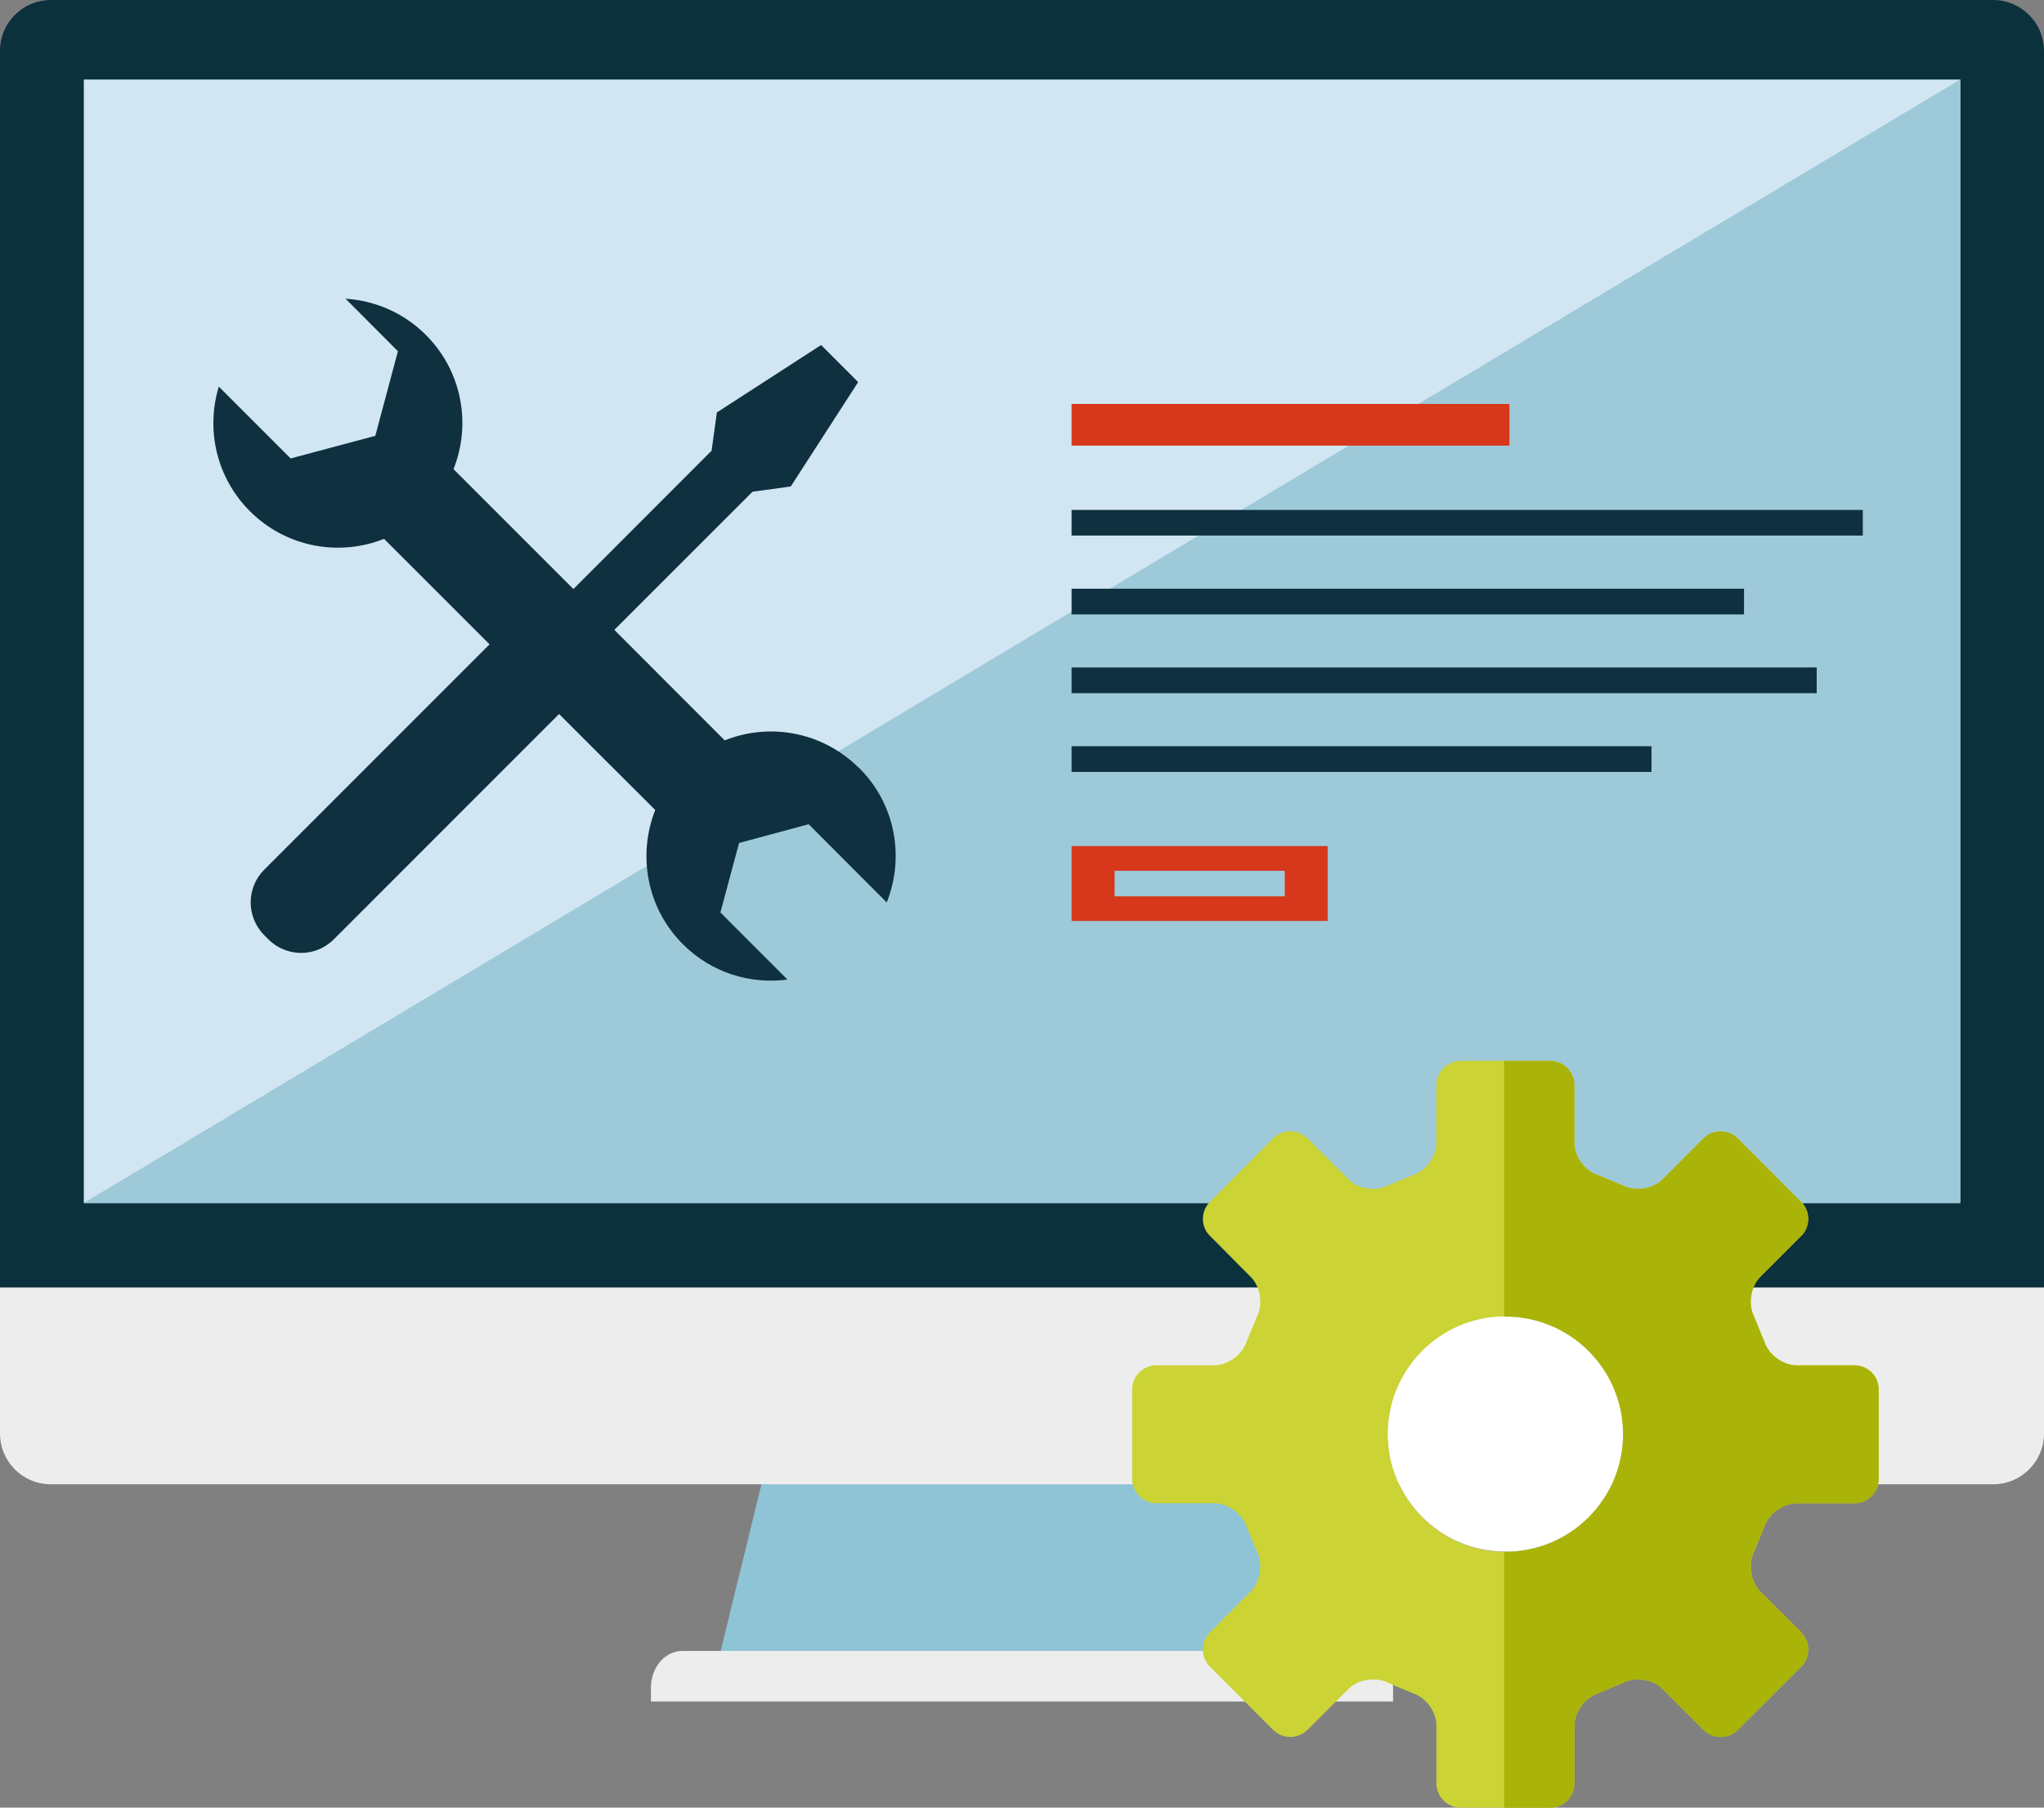 <?xml version="1.0" encoding="UTF-8"?><svg id="a" xmlns="http://www.w3.org/2000/svg" viewBox="0 0 185.33 163.87"><rect x="0" y="0" width="185.33" height="163.87" fill="#808080" stroke="none"/><defs><style>.b{fill:#d1e6f2;}.c{fill:#fff;}.d{fill:#a9b308;}.e{fill:#8fc4d7;}.f{fill:#0e303f;}.g{fill:#cbd335;}.h{fill:#0b313d;}.i{fill:#9ec9d9;}.j{fill:#d7371a;}.k{fill:#eeeded;}</style></defs><g><g><path class="e" d="M71.12,126.06c-1.96,8.01-3.92,16.02-5.88,24.03h54.85c-1.96-8.01-3.92-16.02-5.88-24.03h-43.09Z"/><path class="k" d="M123.48,149.67H61.85c-1.56,0-2.83,1.49-2.83,3.33v1.25H126.31v-1.25c0-1.84-1.27-3.33-2.83-3.33Z"/><path class="k" d="M0,116.71v13.24c0,2.55,2.06,4.61,4.62,4.61H180.71c2.55,0,4.62-2.06,4.62-4.61v-13.24H0Z"/><path class="h" d="M185.33,116.71V4.61C185.33,2.06,183.26,0,180.71,0H4.62C2.06,0,0,2.06,0,4.61V116.71H185.33Z"/><rect class="b" x="7.6" y="7.21" width="170.14" height="101.86"/><polygon class="i" points="7.6 109.06 177.73 7.21 177.73 109.06 7.6 109.06"/></g><path class="f" d="M77.88,69.62c-3.3-3.29-8.1-4.13-12.17-2.5l-10.01-10.02,12.53-12.52,3.47-.48,6.11-9.46-3.36-3.36-9.45,6.11-.48,3.47-12.53,12.54-10.87-10.87c1.62-4.06,.79-8.87-2.5-12.16-2.02-2.03-4.64-3.12-7.29-3.29l4.75,4.76-2.05,7.67-7.68,2.05-6.51-6.51c-1.18,3.87-.24,8.24,2.82,11.29,3.28,3.29,8.1,4.13,12.16,2.51l9.57,9.56-20.43,20.43c-1.64,1.64-1.64,4.29,0,5.94l.37,.37c1.64,1.65,4.3,1.65,5.94,0l20.42-20.42,8.72,8.7c-1.61,4.08-.78,8.88,2.51,12.17,2.59,2.59,6.11,3.65,9.48,3.2l-6.08-6.08,1.69-6.3,6.31-1.7,7.08,7.09c1.63-4.08,.81-8.9-2.5-12.19Z"/><g><rect class="j" x="97.16" y="36.62" width="39.7" height="3.78"/><rect class="f" x="97.16" y="46.23" width="71.74" height="2.32"/><rect class="f" x="97.16" y="53.37" width="60.97" height="2.33"/><rect class="f" x="97.16" y="60.51" width="67.56" height="2.33"/><rect class="f" x="97.16" y="67.65" width="52.58" height="2.33"/><path class="j" d="M97.16,76.7v6.79h23.22v-6.79h-23.22Zm19.33,4.56h-15.43v-2.32h15.43v2.32Z"/></g></g><g><path class="g" d="M168.17,123.77h-5.25c-1.23,0-2.52-.94-2.92-2.1l-.98-2.39c-.53-1.07-.28-2.66,.57-3.51l3.72-3.72c.86-.83,.86-2.27,0-3.1l-5.74-5.75c-.84-.86-2.27-.86-3.11,0l-3.71,3.72c-.86,.84-2.43,1.11-3.52,.57l-2.37-.98c-1.16-.37-2.1-1.67-2.1-2.9v-5.25c0-1.19-.99-2.19-2.19-2.19h-8.11c-1.21,0-2.22,1-2.22,2.19v5.25c0,1.23-.94,2.53-2.08,2.9l-2.36,.98c-1.08,.54-2.68,.28-3.52-.57l-3.72-3.72c-.86-.86-2.26-.86-3.13,0l-5.71,5.75c-.87,.83-.87,2.27,0,3.1l3.69,3.72c.86,.84,1.12,2.44,.59,3.51l-.99,2.39c-.38,1.16-1.69,2.1-2.92,2.1h-5.22c-1.23,0-2.22,.98-2.22,2.2v8.09c0,1.21,.99,2.22,2.22,2.22h5.22c1.23,0,2.53,.94,2.92,2.08l.99,2.36c.53,1.08,.26,2.69-.59,3.54l-3.69,3.71c-.87,.86-.87,2.27,0,3.14l5.71,5.71c.87,.86,2.27,.86,3.13,0l3.72-3.71c.84-.86,2.44-1.12,3.52-.58l2.36,1c1.15,.37,2.08,1.68,2.08,2.89v5.24c0,1.23,1,2.22,2.22,2.22h8.11c1.2,0,2.19-.99,2.19-2.22v-5.24c0-1.21,.94-2.52,2.1-2.89l2.37-1c1.09-.54,2.66-.28,3.52,.58l3.71,3.71c.84,.86,2.27,.86,3.11,0l5.74-5.71c.86-.87,.86-2.28,0-3.14l-3.72-3.71c-.84-.84-1.09-2.45-.57-3.54l.98-2.36c.4-1.15,1.69-2.08,2.92-2.08h5.25c1.19,0,2.18-1,2.18-2.22v-8.09c0-1.23-.99-2.2-2.18-2.2Zm-31.66,16.91h-.1c-5.84-.05-10.57-4.82-10.57-10.67s4.72-10.61,10.57-10.66h.1c5.9,0,10.67,4.76,10.67,10.66s-4.78,10.67-10.67,10.67Z"/><path class="c" d="M147.18,130c0,5.9-4.78,10.67-10.67,10.67-.05,0-.07-.01-.1-.01h0c-5.84-.04-10.57-4.8-10.57-10.66s4.72-10.61,10.57-10.66h.1c5.9,0,10.67,4.76,10.67,10.66Z"/><path class="d" d="M170.34,125.97v8.09c0,1.21-.99,2.22-2.18,2.22h-5.25c-1.23,0-2.52,.94-2.92,2.08l-.98,2.36c-.53,1.08-.28,2.69,.57,3.54l3.72,3.71c.86,.86,.86,2.27,0,3.14l-5.74,5.71c-.84,.86-2.27,.86-3.11,0l-3.71-3.71c-.86-.86-2.43-1.12-3.52-.58l-2.37,1c-1.16,.37-2.1,1.68-2.1,2.89v5.24c0,1.23-.99,2.22-2.19,2.22h-4.17v-23.2s.05,.01,.1,.01c5.9,0,10.67-4.78,10.67-10.67s-4.78-10.66-10.67-10.66h-.1v-23.18h4.17c1.2,0,2.19,1,2.19,2.19v5.25c0,1.23,.94,2.53,2.1,2.9l2.37,.98c1.09,.54,2.66,.28,3.52-.57l3.71-3.72c.84-.86,2.27-.86,3.11,0l5.74,5.75c.86,.83,.86,2.27,0,3.1l-3.72,3.72c-.84,.84-1.09,2.44-.57,3.51l.98,2.39c.4,1.16,1.69,2.1,2.92,2.1h5.25c1.19,0,2.18,.98,2.18,2.2Z"/></g></svg>